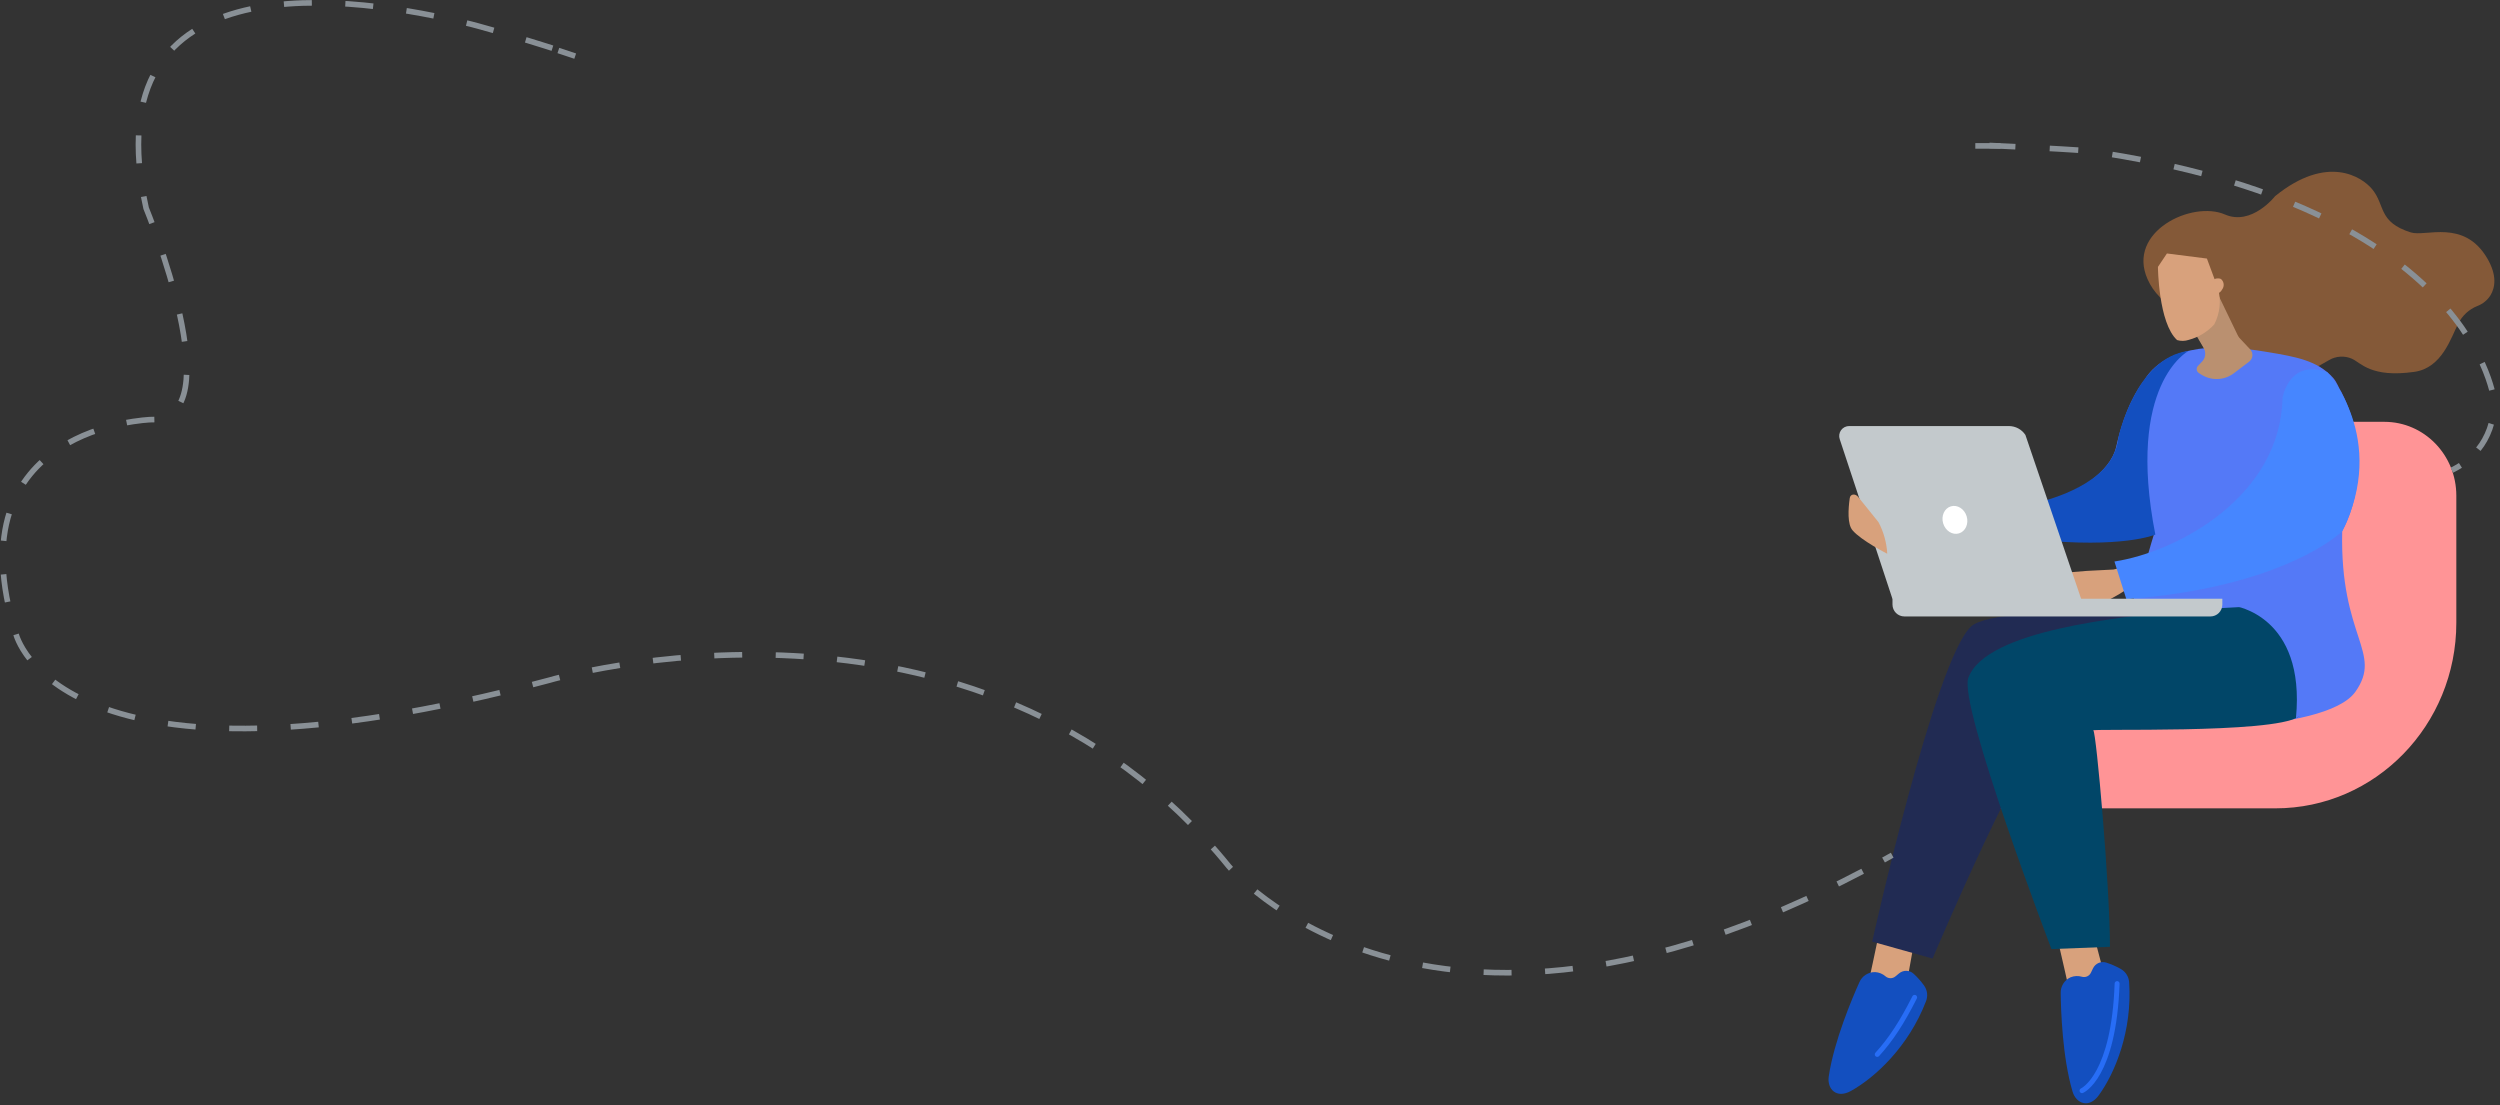 <svg xmlns="http://www.w3.org/2000/svg" width="891" height="394" viewBox="0 0 891 394" fill="none"><rect x="0" y="0" width="891" height="394" fill="#333333" stroke="none"/><path d="M779.231 178.903v16.973c0 24.379-19.251 44.146-43 44.146C712.489 240.022 693.238 259.782 693.238 284.16 693.238 285.203 693.652 286.203 694.39 286.941 695.127 287.678 696.127 288.093 697.17 288.093H810.978C846.574 288.093 875.436 258.467 875.436 221.924V176.661C875.436 162.12 863.957 150.338 849.799 150.338H807.025C791.671 150.359 779.231 163.138 779.231 178.903z" fill="#ff9496"/><path d="M882.875 109.078C884.855 108.353 886.535 106.983 887.642 105.188 889.233 102.501 890.067 98.18 886.397 91.977 878.115 77.974 864.473 84.488 859.232 82.84 847.478 79.141 850.215 73.214 845.413 67.401 841.82 63.058 829.45 54.826 810.85 69.904 810.85 69.904 802.526 80.598 792.978 76.446 781.259 71.347 757.836 82.571 765.396 99.516 767.517 104.311 771.357 108.136 776.16 110.238 777.016 110.613 777.95 110.981 778.989 111.313 780.465 111.809 781.788 112.676 782.833 113.83 783.878 114.984 784.61 116.387 784.958 117.904 787.419 128.216 796.599 148.146 830.052 128.357 831.271 127.628 832.648 127.201 834.067 127.112 835.485 127.024 836.905 127.276 838.206 127.848 841.431 129.263 844.96 134.729 860.47 132.53 870.435 131.116 873.532 120.252 876.128 115.316 877.541 112.484 879.941 110.266 882.875 109.078z" fill="#845938"/><path d="M834.762 189.349C840.038 179.872 844.664 159.758 834.578 139.892 833.397 138.046 832.987 136.356 831.516 134.665 825.992 128.449 817.958 127.112 808.177 125.471 799.535 124.057 779.605 120.775 768.077 130.91 766.591 132.193 765.325 133.71 764.329 135.401 762.384 137.805 757.391 145.055 754.194 159.319 750.149 177.333 706.208 189.632 694.518 184.009 682.827 178.386 662.692 176.35 662.692 176.35L671.533 193.444C703.505 190.438 735.629 189.361 767.731 190.219 761.606 209.809 764.902 209.314 746.216 237.292 734.717 254.506 745.007 256.656 749.894 257.717 763.82 260.758 828.758 261.755 839.479 246.521 849.388 232.447 833.892 227.348 834.762 189.349z" fill="#5479f7"/><path d="M670.509 328.229C670.636 328.759 664.391 357.36 664.391 357.36L678.755 354.955 683.083 330.775 670.509 328.229z" fill="#d8a17c"/><path d="M672.014 347.982C670.976 347.067 669.661 346.529 668.28 346.454 667.094 346.431 665.928 346.763 664.931 347.407 663.934 348.051 663.153 348.977 662.686 350.068 660.189 355.606 653.626 371.03 651.766 383.64 651.108 388.096 654.475 391.717 659.708 388.796 668.294 384.015 680.218 373.032 686.442 356.808 686.798 355.894 686.92 354.905 686.797 353.931 686.673 352.958 686.308 352.031 685.734 351.235 684.624 349.695 683.358 348.273 681.958 346.991 681.256 346.369 680.355 346.017 679.417 346.002 678.479 345.986 677.566 346.307 676.844 346.907L675.494 348.017C675.001 348.419 674.383 348.636 673.747 348.63 673.112 348.623 672.498 348.394 672.014 347.982z" fill="#134fbf"/><path d="M669.05 376.68C668.831 376.68 668.622 376.596 668.463 376.447 668.376 376.37 668.306 376.276 668.256 376.172 668.206 376.067 668.177 375.954 668.171 375.838 668.165 375.722 668.182 375.606 668.221 375.497 668.261 375.388 668.321 375.288 668.399 375.202 673.208 369.898 677.027 364.063 681.582 355.06 681.634 354.956 681.706 354.863 681.794 354.787 681.882 354.711 681.985 354.653 682.095 354.616 682.206 354.579 682.323 354.565 682.439 354.574S682.668 354.614 682.772 354.667C682.876 354.72 682.969 354.792 683.044 354.881 683.12 354.969 683.178 355.072 683.214 355.183 683.249 355.294 683.263 355.41 683.254 355.527 683.244 355.643 683.212 355.756 683.159 355.86 678.527 365.018 674.63 370.966 669.721 376.369 669.639 376.467 669.536 376.545 669.42 376.599 669.304 376.652 669.177 376.68 669.05 376.68z" fill="#276df6"/><path d="M732.327 330.824C732.666 331.255 739.017 359.82 739.017 359.82L751.04 351.602 744.803 327.839 732.327 330.824z" fill="#d8a17c"/><path d="M742.002 348.116C740.676 347.722 739.256 347.787 737.971 348.299 736.885 348.783 735.968 349.579 735.337 350.587 734.707 351.596 734.393 352.769 734.435 353.957 734.506 360.025 735.029 376.787 738.643 389.001 739.916 393.322 744.492 395.196 748.014 390.345 753.799 382.395 759.987 367.423 758.827 350.082 758.765 349.103 758.459 348.155 757.936 347.325 757.413 346.495 756.692 345.809 755.836 345.329 754.178 344.394 752.43 343.631 750.617 343.052 749.718 342.78 748.752 342.84 747.894 343.22 747.037 343.6 746.344 344.276 745.942 345.124L745.185 346.701C744.905 347.273 744.433 347.729 743.851 347.988 743.269 348.246 742.614 348.292 742.002 348.116z" fill="#134fbf"/><path d="M742.036 389.595C741.832 389.595 741.635 389.525 741.477 389.396 741.319 389.267 741.211 389.088 741.17 388.888 741.129 388.688 741.159 388.481 741.253 388.3 741.348 388.12 741.502 387.978 741.69 387.898 741.845 387.827 752.538 382.657 753.656 350.52 753.665 350.287 753.766 350.066 753.937 349.906 754.107 349.746 754.334 349.659 754.568 349.665 754.684 349.668 754.798 349.695 754.904 349.743 755.009 349.791 755.104 349.859 755.183 349.944 755.262 350.029 755.323 350.128 755.363 350.237 755.403 350.346 755.422 350.461 755.417 350.577 754.257 384.149 742.864 389.319 742.376 389.524 742.269 389.572 742.153 389.596 742.036 389.595v0z" fill="#276df6"/><path d="M799.556 218.175S712.071 214.384 702.509 223.26C689.539 235.283 667.247 335.597 667.247 335.597L688.768 341.63s34.789-82.301 42.823-82.301S812.994 256.621 812.994 256.621l-13.438-38.446z" fill="#212b53"/><path d="M805.307 215.99C808.666 215.811 811.981 216.814 814.677 218.824 817.373 220.834 819.281 223.725 820.067 226.995 822.585 237.42 824.771 251.678 819.127 255.475 809.933 261.65 743.778 259.542 746.062 260.355 747.081 260.716 751.982 315.81 751.982 337.444L731.14 338.25s-33.24-86.99-29.626-96.679C707.921 224.201 757.215 220.22 772.987 217.9 775.066 217.575 793.058 216.62 805.307 215.99z" fill="#014668"/><path d="M779.975 125.083s-22.356 11.627-11.811 65.447c0 0-11.754 5.05-43.021 1.768V179.335s21.005-4.244 27.582-16.267C753.939 160.842 754.713 158.402 755.002 155.883 755.002 155.883 761.134 127.409 779.975 125.083z" fill="#134fbf"/><path d="M759.514 206.909 757.824 210.113S743.424 220.276 737.625 215.247C736.918 214.632 736.211 214.024 736.211 213.083 736.253 210.919 736.43 205.883 737.172 204.773 737.363 204.505 737.613 204.284 737.902 204.128 738.191 203.971 738.513 203.882 738.841 203.868L743.686 203.472 754.415 202.92 759.514 206.909z" fill="#d8a17c"/><path d="M800.036 185.197C799.999 185.173 799.966 185.142 799.941 185.106 799.915 185.07 799.897 185.028 799.888 184.985l-46.84 18.218L757.291 210.127 816.621 197.397C811.225 193.139 805.8 188.938 800.036 185.197z" fill="#d8a17c"/><path d="M753.586 200.12c22.412-3.423 59.181-23.07 59.917-58.411C813.503 141.709 815.816 127.777 829.416 132.636c0 0 21.853 23.706 5.346 56.713.0.0-19.979 19.901-76.933 24.208" fill="#4686ff"/><path d="M801.947 124.502C798.856 121.235 795.299 117.43 792.463 114.389L783.721 120.817 785.235 123.392C786.091 125.068 786.338 127.076 785.002 128.661L783.354 130.414C783.186 130.59 783.059 130.801 782.983 131.032 782.906 131.262 782.881 131.507 782.91 131.749 782.939 131.99 783.021 132.222 783.151 132.428 783.28 132.633 783.453 132.808 783.658 132.939L784.499 133.477C786.253 134.605 788.311 135.167 790.395 135.086 792.479 135.006 794.487 134.286 796.148 133.024L801.586 128.894C801.919 128.644 802.195 128.326 802.396 127.961 802.596 127.597 802.718 127.194 802.752 126.779 802.786 126.364 802.732 125.947 802.593 125.554 802.454 125.162 802.234 124.803 801.947 124.502v0z" fill="#ba9070"/><path d="M789.485 102.811 798.53 121.567 789.739 131.433 782.278 118.724 789.485 102.811z" fill="#ba9070"/><path d="M789.146 115.634C791.219 111.656 791.692 107.036 790.469 102.72L786.543 92.147 772.293 90.336 769.089 95.124S769.252 115.146 775.921 121.207C777.276 121.617 778.726 121.589 780.065 121.129 783.556 120.206 786.708 118.298 789.146 115.634v0z" fill="#d8a17c"/><path d="M791.955 103.186C791.615 103.852 791.043 104.369 790.346 104.639 789.65 104.909 788.878 104.913 788.179 104.65 787.631 104.199 787.28 103.552 787.202 102.847 787.124 102.141 787.325 101.433 787.761 100.874 788.099 100.208 788.67 99.69 789.366 99.42S790.833 99.146 791.531 99.41C792.078 99.861 792.429 100.507 792.508 101.212 792.587 101.917 792.389 102.625 791.955 103.186v0z" fill="#d8a17c"/><path d="M796.353 215.969S821.813 219.407 818.277 255.949l20.63-10.608L831.453 208.062" fill="#5479f7"/><path d="M674.376 304.79 671.285 306.509" stroke="#899096" stroke-width="2" stroke-miterlimit="10"/><path d="M663.845 310.512c-156.652 82.45-225.975-1.839-225.975-1.839-90.236-111.382-241.874-66.31-241.874-66.31C20.892 289.232 5.686 225.934 5.686 225.934-17.653 151.674 53.778 149.553 53.778 149.553 83.482 150.26 52.081 74.204 52.081 74.204 32.08-16.046 126.743-1.604 167.876 8.608c0 0 13.565 3.494 34.435 10.312" stroke="#899096" stroke-width="2" stroke-miterlimit="10" stroke-dasharray="9.96 11.95"/><path d="M199 18l6 2" stroke="#899096" stroke-width="2" stroke-miterlimit="10"/><path d="M873.815 167.587C874.873 167.069 875.9 166.49 876.891 165.854" stroke="#899096" stroke-width="2" stroke-miterlimit="10"/><path d="M883.3 160.09C886.575 155.974 888.817 150.507 889.001 143.421c0 0-6.366-69.797-144.87-89.692.0.0-14.477-1.011-35.1-1.881" stroke="#899096" stroke-width="2" stroke-miterlimit="10" stroke-dasharray="10.2 12.24"/><path d="M713 52h-9" stroke="#899096" stroke-width="2" stroke-miterlimit="10"/><path d="M787.795 219.704H678.725C677.6 219.704 676.521 219.257 675.725 218.461 674.929 217.665 674.482 216.586 674.482 215.46v-2.072H792.039v2.072C792.039 216.586 791.591 217.665 790.796 218.461 790 219.257 788.921 219.704 787.795 219.704v0z" fill="#c3c9cc"/><path d="M674.488 213.508H741.746l-19.894-58.503C721.205 154.032 720.327 153.233 719.297 152.681 718.266 152.13 717.115 151.842 715.946 151.844H659.092C658.52 151.833 657.954 151.961 657.442 152.216 656.931 152.472 656.489 152.848 656.154 153.311 655.82 153.775 655.603 154.313 655.522 154.879 655.441 155.445 655.499 156.022 655.69 156.561 656.022 157.438 674.488 213.508 674.488 213.508z" fill="#c3c9cc"/><path d="M698.178 190.098C700.49 189.405 701.718 186.687 700.92 184.026 700.123 181.366 697.602 179.772 695.289 180.465 692.977 181.158 691.749 183.877 692.547 186.537S695.865 190.792 698.178 190.098z" fill="#fff"/><path d="M672.621 197.362S663.343 192.645 660.231 188.988C658.385 186.824 658.689 181.52 659.248 177.531 659.467 175.982 661.256 175.848 662.225 177.078L669.495 186.096C671.338 189.582 672.404 193.425 672.621 197.362v0z" fill="#d8a17c"/></svg>